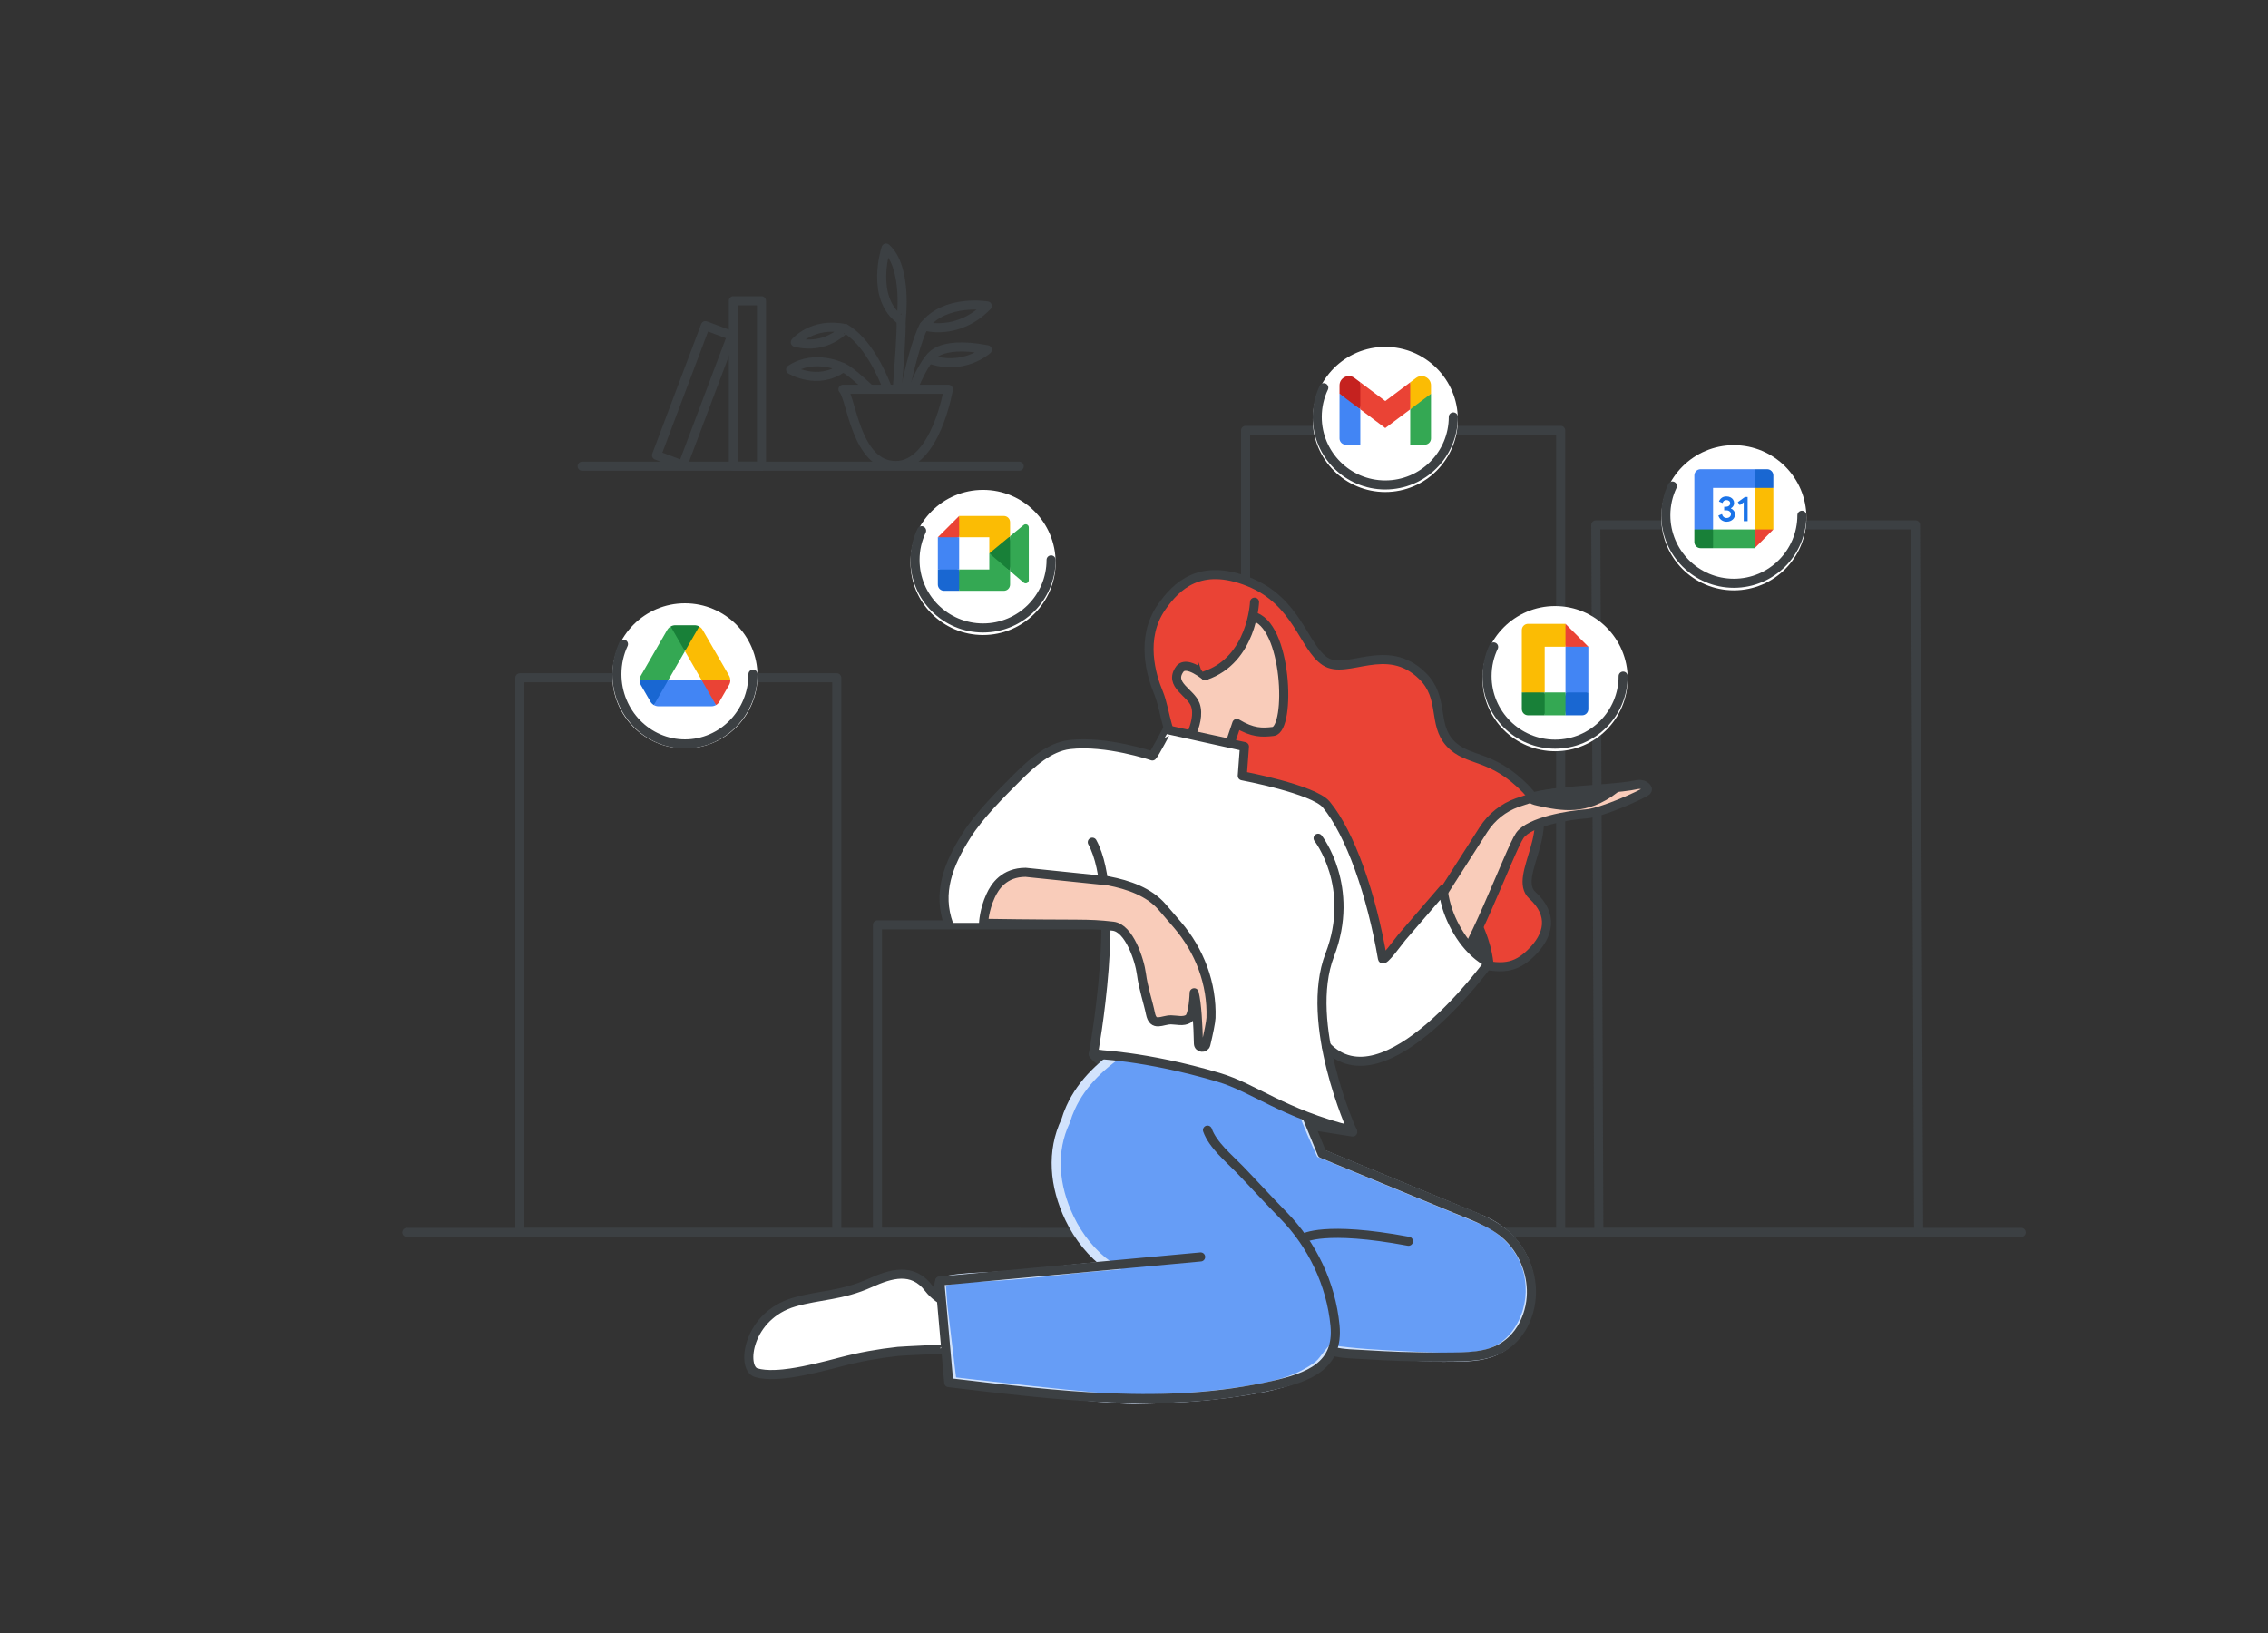<svg width="250" height="180" viewBox="0 0 250 180" fill="none" xmlns="http://www.w3.org/2000/svg">
<rect x="0" y="0" width="250" height="180" fill="#333333" stroke="none"/>
<g clip-path="url(#clip0_810_2125)">
<path d="M172.03 47.439H137.299V135.86H172.03V47.439Z" stroke="#3C4043" stroke-miterlimit="10" stroke-linecap="round" stroke-linejoin="round"/>
<path d="M132.346 135.969L96.721 135.839V101.94H132.346V129.485V135.969Z" stroke="#3C4043" stroke-miterlimit="10" stroke-linecap="round" stroke-linejoin="round"/>
<path d="M92.234 74.709H57.302V135.86H92.234V74.709Z" stroke="#3C4043" stroke-miterlimit="10" stroke-linecap="round" stroke-linejoin="round"/>
<path d="M211.488 135.86H176.243L175.903 57.856H211.144L211.488 135.86Z" stroke="#3C4043" stroke-miterlimit="10" stroke-linecap="round" stroke-linejoin="round"/>
<path d="M222.795 135.843H44.84" stroke="#3C4043" stroke-miterlimit="10" stroke-linecap="round" stroke-linejoin="round"/>
<path d="M64.17 51.389H112.349" stroke="#3C4043" stroke-miterlimit="10" stroke-linecap="round" stroke-linejoin="round"/>
<path d="M83.936 33.15H80.836V51.389H83.936V33.15Z" stroke="#3C4043" stroke-miterlimit="10" stroke-linecap="round" stroke-linejoin="round"/>
<path d="M80.658 36.987L77.757 35.893L72.368 50.181L75.269 51.276L80.658 36.987Z" stroke="#3C4043" stroke-miterlimit="10" stroke-linecap="round" stroke-linejoin="round"/>
<path d="M102.616 39.328C101.962 39.983 101.178 41.561 100.654 42.817" stroke="#3C4043" stroke-miterlimit="10" stroke-linecap="round" stroke-linejoin="round"/>
<path d="M108.83 38.548C108.83 38.548 106.227 40.907 102.464 39.581C102.459 39.581 103.205 37.475 108.83 38.548Z" stroke="#3C4043" stroke-miterlimit="10" stroke-linecap="round" stroke-linejoin="round"/>
<path d="M101.849 35.927C101.012 37.487 100.25 40.764 99.782 42.817" stroke="#3C4043" stroke-miterlimit="10" stroke-linecap="round" stroke-linejoin="round"/>
<path d="M108.83 33.721C108.83 33.721 104.208 32.919 101.853 35.927C101.849 35.927 105.551 37.096 108.83 33.721Z" stroke="#3C4043" stroke-miterlimit="10" stroke-linecap="round" stroke-linejoin="round"/>
<path d="M99.329 35.308C99.379 36.828 99.1 40.28 98.91 42.817" stroke="#3C4043" stroke-miterlimit="10" stroke-linecap="round" stroke-linejoin="round"/>
<path d="M97.671 27.337C97.671 27.337 95.831 32.858 99.324 35.308C99.329 35.308 100.092 29.509 97.671 27.337Z" stroke="#3C4043" stroke-miterlimit="10" stroke-linecap="round" stroke-linejoin="round"/>
<path d="M93.167 36.219C95.509 37.557 97.153 41.019 97.82 42.817" stroke="#3C4043" stroke-miterlimit="10" stroke-linecap="round" stroke-linejoin="round"/>
<path d="M87.664 37.728C87.664 37.728 89.548 35.452 93.163 36.219C93.167 36.219 91.1 38.618 87.664 37.728Z" stroke="#3C4043" stroke-miterlimit="10" stroke-linecap="round" stroke-linejoin="round"/>
<path d="M92.919 40.519C92.919 40.519 89.849 38.936 87.15 40.737C87.15 40.737 90.128 42.564 92.919 40.519Z" stroke="#3C4043" stroke-miterlimit="10" stroke-linecap="round" stroke-linejoin="round"/>
<path d="M92.919 40.519C93.511 40.742 94.862 41.934 95.858 42.86" stroke="#3C4043" stroke-miterlimit="10" stroke-linecap="round" stroke-linejoin="round"/>
<path d="M92.919 42.908H104.539C104.539 42.908 103.135 51.315 98.731 51.315C94.327 51.315 93.874 43.89 92.919 42.908Z" stroke="#3C4043" stroke-miterlimit="10" stroke-linecap="round" stroke-linejoin="round"/>
<path d="M103.589 141.198L103.227 142.763L103.685 143.151L103.589 141.198Z" fill="#3C4043" stroke="#3C4043" stroke-miterlimit="10" stroke-linecap="round" stroke-linejoin="round"/>
<path d="M120.516 116.195C120.516 116.195 120.86 116.792 122.282 117.564L123.586 116.526L120.516 116.195Z" fill="#3C4043" stroke="#3C4043" stroke-miterlimit="10" stroke-linecap="round" stroke-linejoin="round"/>
<path d="M144.481 124.052L149.112 124.776L144.315 123.185L144.481 124.052Z" fill="#3C4043" stroke="#3C4043" stroke-miterlimit="10" stroke-linecap="round" stroke-linejoin="round"/>
<path d="M104.958 148.641C104.953 148.671 99.546 148.903 99.006 148.959C96.874 149.19 94.763 149.565 92.688 150.115C90.861 150.594 89.02 151.065 87.145 151.344C86.251 151.475 84.499 151.667 83.343 151.305C81.673 150.782 82.388 145.026 87.551 143.53C90.315 142.728 92.749 142.842 95.927 141.411C98.169 140.404 100.576 139.654 102.359 141.987C103.615 143.626 105.686 144.11 105.686 144.11L104.958 148.641Z" fill="white" stroke="#3C4043" stroke-miterlimit="10" stroke-linecap="round" stroke-linejoin="round"/>
<path d="M163.349 134.461L145.571 127.122C145.571 127.122 142.484 120.581 142.685 118.82C137.047 117.294 133.593 115.667 127.894 114.398C127.632 114.281 127.345 114.215 127.044 114.211C127.013 114.202 126.983 114.193 126.952 114.189C125.688 113.919 124.728 114.577 124.262 115.484C121.658 117.15 119.299 119.247 118.004 122.112C117.791 122.583 117.612 123.062 117.468 123.551C115.872 126.9 116.173 130.702 117.9 134.299C118.89 136.366 120.372 138.206 122.195 139.523C116.701 139.946 113.339 140.57 107.792 140.775C106.754 140.814 104.478 140.967 103.741 141.355L103.938 143.958L104.936 152.282C104.936 152.282 122.064 154.305 124.955 154.262C128.805 154.205 132.664 153.991 136.475 153.424C138.869 153.067 141.839 152.565 143.949 151.371C145.855 150.294 145.536 150.224 146.766 148.776C149.361 149.16 151.999 149.295 154.615 149.426C156.581 149.522 158.544 149.644 160.515 149.6C162.167 149.561 163.877 149.496 165.337 148.632C166.458 147.969 167.295 146.936 167.862 145.776C168.699 144.058 168.869 142.174 168.486 140.408C167.888 137.705 165.908 135.516 163.349 134.461Z" fill="#669DF6" stroke="#D2E3FC" stroke-miterlimit="10"/>
<path d="M128.679 80.426C128.679 80.426 133.105 79.375 137.173 82.288L128.679 80.426Z" fill="#3C4043" stroke="#3C4043" stroke-miterlimit="10" stroke-linecap="round" stroke-linejoin="round"/>
<path d="M128.648 79.807C128.365 78.799 128.112 77.343 127.711 76.384C126.922 74.513 125.648 70.34 128.042 66.917C129.677 64.584 132.285 61.99 137.653 64.139C143.02 66.289 143.674 71.321 146.068 72.9C148.458 74.478 152.836 70.615 156.791 74.5C159.254 76.92 157.881 79.794 159.83 81.917C161.784 84.041 164.413 83.038 168.276 87.062C172.14 91.092 166.606 96.573 168.917 98.692C171.233 100.811 170.792 103.096 168.712 105.093C167.125 106.619 165.577 107.064 162.049 105.926C158.522 104.788 158.731 105.525 156.372 106.676C154.013 107.827 150.446 108.346 148.868 106.318C147.285 104.291 147.481 99.486 142.641 100.554C136.558 101.897 142.1 92.443 137.121 89.962C130.611 86.718 129.965 84.477 128.648 79.807Z" fill="#EA4335" stroke="#3C4043" stroke-miterlimit="10" stroke-linecap="round" stroke-linejoin="round"/>
<path d="M164.108 106.131C164.108 106.131 163.951 103.506 162.08 100.467C160.209 97.427 161.273 104.16 161.273 104.16L164.108 106.131Z" fill="#3C4043" stroke="#3C4043" stroke-miterlimit="10" stroke-linecap="round" stroke-linejoin="round"/>
<path d="M157.379 101.046L163.528 91.432C164.409 90.054 165.717 89.012 167.256 88.467C168.586 87.996 170.286 87.503 171.93 87.333C175.109 87.006 178.689 86.875 180.451 86.487C180.791 86.413 181.157 86.483 181.419 86.718C181.589 86.871 181.685 87.054 181.471 87.215C180.996 87.573 176.583 89.6 174.791 89.718C173.003 89.836 168.59 90.551 167.518 92.103C166.445 93.656 161.674 106.654 159.882 107.251C158.095 107.844 154.039 105.459 157.379 101.046Z" fill="#F9CCBA" stroke="#3C4043" stroke-miterlimit="10"/>
<path d="M143.683 136.48C143.683 136.48 145.964 135.084 155.256 136.82" stroke="#3C4043" stroke-miterlimit="10" stroke-linecap="round" stroke-linejoin="round"/>
<path d="M144.062 123.102L145.728 127.157C147.542 127.907 149.356 128.653 151.17 129.403C154.257 130.676 157.34 131.949 160.427 133.222C162.629 134.129 165.032 134.927 166.658 136.763C168.267 138.577 169.074 141.102 168.734 143.504C168.708 143.679 168.677 143.853 168.642 144.028C168.35 145.423 167.692 146.757 166.645 147.738C164.823 149.448 162.577 149.539 160.218 149.578C158.291 149.609 156.355 149.574 154.427 149.513C153.145 149.469 151.863 149.408 150.586 149.326C149.369 149.247 148.065 149.256 146.888 148.951" stroke="#3C4043" stroke-miterlimit="10" stroke-linecap="round" stroke-linejoin="round"/>
<path d="M133.1 124.567C133.685 126.215 135.472 127.676 136.65 128.892C138.28 130.584 139.82 132.285 141.459 133.951C144.655 137.199 146.722 141.56 147.158 146.103C147.59 150.59 144.193 151.824 140.4 152.692C128.6 155.395 116.413 153.795 104.583 152.404L103.589 141.198L132.346 138.546" stroke="#3C4043" stroke-miterlimit="10" stroke-linecap="round" stroke-linejoin="round"/>
<path d="M138.032 67.924C141.93 68.666 142.318 80.4 140.334 80.626C139.118 80.766 138.089 80.801 136.331 79.746L134.975 83.757L130.266 82.885C130.266 82.885 132.494 79.724 131.757 77.683C131.265 76.318 128.805 75.481 130.039 73.763C130.384 73.283 131.203 73.227 132.847 74.474C132.847 74.474 131.221 70.179 134.971 68.195C135.991 67.654 136.898 67.706 138.032 67.924Z" fill="#F9CCBA" stroke="#3C4043" stroke-miterlimit="10" stroke-linecap="round" stroke-linejoin="round"/>
<path d="M132.015 67.166L131.365 70.881L132.39 73.824L132.904 74.474L134.884 73.493C134.884 73.493 138.01 69.477 138.272 67.929C138.533 66.376 135.721 66.376 135.721 66.376L132.015 67.166Z" fill="#EA4335"/>
<path d="M138.285 66.372C138.285 66.372 138.045 72.73 132.847 74.469Z" fill="#EA4335"/>
<path d="M138.285 66.372C138.285 66.372 138.045 72.73 132.847 74.469" stroke="#3C4043" stroke-miterlimit="10" stroke-linecap="round" stroke-linejoin="round"/>
<path d="M128.701 80.374L127.109 83.195C127.109 83.195 119.996 81.339 117.442 81.887C114.389 82.541 101.856 93.171 104.578 101.727H112.863L121.148 96.93C121.148 96.93 123.372 99.237 120.695 115.658C120.695 115.658 133.837 117.773 137.164 119.583C140.491 121.392 146.932 124.214 148.737 124.358L146.134 115.1C146.134 115.1 147.145 117.054 150.982 116.766C154.815 116.478 163.497 107.578 163.859 106.205C163.859 106.205 159.446 101.936 159.084 97.959L152.5 105.629C152.5 105.629 149.966 95.862 149.317 94.126C148.667 92.391 146.714 88.34 144.616 87.616C142.519 86.892 136.946 85.519 136.946 85.519L137.09 82.262L128.701 80.374Z" fill="white"/>
<path d="M145.292 92.395C145.292 92.395 149.474 97.741 146.578 105.263C143.683 112.785 149.046 124.624 149.046 124.624" stroke="#3C4043" stroke-miterlimit="10" stroke-linecap="round" stroke-linejoin="round"/>
<path d="M146.195 115.296C152.57 122.099 164.108 106.131 164.108 106.131C164.108 106.131 162.228 105.289 160.685 102.686C159.141 100.083 159.097 98.02 159.097 98.02L154.536 103.305C154.214 103.68 152.469 106.131 152.387 105.642C151.196 98.648 148.833 91.859 146.19 88.676C144.795 86.993 136.933 85.514 136.933 85.514L137.173 82.292C137.173 82.292 128.701 80.43 128.679 80.43C128.648 80.426 127.262 83.121 127.022 83.326C127.022 83.326 121.946 81.594 117.895 82.074C115.641 82.344 113.683 84.15 112.144 85.68C110.291 87.529 107.927 89.884 106.528 92.108C104.522 95.295 103.31 98.408 104.578 101.901" stroke="#3C4043" stroke-miterlimit="10" stroke-linecap="round" stroke-linejoin="round"/>
<path d="M149.046 124.628C141.324 122.696 138.294 119.927 134.308 118.746C126.202 116.339 120.516 116.199 120.516 116.199C120.516 116.199 123.73 98.906 120.403 92.831" stroke="#3C4043" stroke-miterlimit="10" stroke-linecap="round" stroke-linejoin="round"/>
<path d="M113.055 96.154L122.177 97.096C124.388 97.523 126.669 98.304 128.134 100.013L129.778 101.927C132.228 104.783 133.619 108.437 133.488 112.196C133.471 112.654 133.214 113.901 132.922 115.118C132.808 115.593 132.111 115.519 132.102 115.031C132.058 113.06 131.936 110.592 131.631 109.427C131.631 109.427 131.561 111.948 130.994 112.301C130.427 112.65 129.686 112.419 129.089 112.414C128.086 112.406 127.113 113.247 126.808 111.699C126.586 110.583 126.015 108.895 125.818 107.356C125.618 105.817 124.467 102.289 122.688 102.089C119.609 101.74 119.548 101.953 108.416 101.775C108.416 101.775 108.472 100.305 109.192 98.749C109.663 97.698 110.701 96.154 113.055 96.154Z" fill="#F9CCBA" stroke="#3C4043" stroke-miterlimit="10" stroke-linejoin="round"/>
<path d="M169.567 88.323C172.275 88.916 174.773 89.369 177.952 86.988C177.952 86.988 165.756 87.49 169.567 88.323Z" fill="#3C4043" stroke="#3C4043" stroke-miterlimit="10"/>
</g>
<circle cx="152.697" cy="46.234" r="7.5" fill="white" stroke="white" stroke-linecap="round" stroke-linejoin="round"/>
<path d="M160.197 45.955C160.197 50.097 156.839 53.455 152.697 53.455C148.555 53.455 145.197 50.097 145.197 45.955C145.197 44.802 145.457 43.71 145.922 42.734" stroke="#3C4043" stroke-linecap="round" stroke-linejoin="round"/>
<g clip-path="url(#clip1_810_2125)">
<g clip-path="url(#clip2_810_2125)">
<g clip-path="url(#clip3_810_2125)">
<path d="M147.655 42.486V43.403L148.707 44.42L149.947 45.121L150.176 43.578L149.947 42.142L149.305 41.661C148.625 41.151 147.655 41.636 147.655 42.486Z" fill="#C5221F"/>
<path d="M155.447 42.142L155.218 43.597L155.447 45.121L156.573 44.564L157.739 43.403V42.486C157.739 41.636 156.769 41.151 156.089 41.661L155.447 42.142Z" fill="#FBBC04"/>
<path d="M148.343 49.017H149.947V45.121L147.655 43.403V48.33C147.655 48.709 147.963 49.017 148.343 49.017Z" fill="#4285F4"/>
<path d="M155.447 49.017H157.051C157.431 49.017 157.739 48.709 157.739 48.33V43.403L155.447 45.121V49.017Z" fill="#34A853"/>
<path d="M152.697 44.205L149.947 42.142V45.121L152.697 47.184L155.447 45.121V42.142L152.697 44.205Z" fill="#EA4335"/>
</g>
</g>
</g>
<circle cx="191.121" cy="57.071" r="7.5" fill="white" stroke="white" stroke-linecap="round" stroke-linejoin="round"/>
<path d="M198.621 56.792C198.621 60.934 195.263 64.292 191.121 64.292C186.979 64.292 183.621 60.934 183.621 56.792C183.621 55.639 183.881 54.547 184.346 53.571" stroke="#3C4043" stroke-linecap="round" stroke-linejoin="round"/>
<g clip-path="url(#clip4_810_2125)">
<g clip-path="url(#clip5_810_2125)">
<path d="M193.412 53.78L191.35 53.55L188.829 53.78L188.6 56.071L188.829 58.363L191.121 58.65L193.412 58.363L193.642 56.014L193.412 53.78Z" fill="white"/>
<path d="M189.769 57.335C189.598 57.219 189.479 57.05 189.415 56.827L189.812 56.663C189.848 56.801 189.911 56.907 190.001 56.983C190.091 57.059 190.2 57.096 190.327 57.096C190.457 57.096 190.569 57.056 190.662 56.977C190.755 56.898 190.802 56.797 190.802 56.675C190.802 56.55 190.753 56.448 190.654 56.369C190.556 56.29 190.432 56.251 190.284 56.251H190.055V55.857H190.261C190.388 55.857 190.495 55.823 190.582 55.754C190.669 55.685 190.713 55.591 190.713 55.471C190.713 55.365 190.674 55.28 190.596 55.217C190.518 55.153 190.42 55.121 190.3 55.121C190.183 55.121 190.09 55.152 190.021 55.214C189.953 55.277 189.903 55.353 189.871 55.444L189.478 55.28C189.53 55.132 189.626 55.002 189.766 54.889C189.906 54.776 190.086 54.719 190.303 54.719C190.464 54.719 190.609 54.75 190.738 54.813C190.866 54.875 190.967 54.962 191.039 55.072C191.112 55.182 191.148 55.306 191.148 55.444C191.148 55.584 191.115 55.702 191.047 55.8C190.979 55.897 190.896 55.972 190.798 56.024V56.047C190.928 56.102 191.034 56.185 191.117 56.297C191.2 56.408 191.242 56.542 191.242 56.698C191.242 56.853 191.203 56.993 191.124 57.115C191.045 57.237 190.935 57.333 190.797 57.403C190.657 57.473 190.501 57.508 190.327 57.508C190.126 57.509 189.941 57.451 189.769 57.335Z" fill="#1A73E8"/>
<path d="M192.209 55.362L191.775 55.678L191.557 55.347L192.34 54.782H192.64V57.446H192.209V55.362Z" fill="#1A73E8"/>
<path d="M193.412 60.426L195.475 58.363L194.444 57.905L193.412 58.363L192.954 59.394L193.412 60.426Z" fill="#EA4335"/>
<path d="M188.371 59.394L188.829 60.425H193.412V58.363H188.829L188.371 59.394Z" fill="#34A853"/>
<path d="M187.454 51.717C187.074 51.717 186.767 52.025 186.767 52.405V58.363L187.798 58.821L188.829 58.363V53.78H193.412L193.871 52.748L193.412 51.717H187.454Z" fill="#4285F4"/>
<path d="M186.767 58.363V59.738C186.767 60.118 187.074 60.425 187.454 60.425H188.829V58.363H186.767Z" fill="#188038"/>
<path d="M193.412 53.78V58.363H195.475V53.78L194.444 53.321L193.412 53.78Z" fill="#FBBC04"/>
<path d="M195.475 53.78V52.405C195.475 52.025 195.167 51.717 194.787 51.717H193.412V53.78H195.475Z" fill="#1967D2"/>
</g>
</g>
<circle cx="171.416" cy="74.805" r="7.5" fill="white" stroke="white" stroke-linecap="round" stroke-linejoin="round"/>
<path d="M178.916 74.526C178.916 78.668 175.558 82.026 171.416 82.026C167.274 82.026 163.916 78.668 163.916 74.526C163.916 73.374 164.176 72.281 164.641 71.305" stroke="#3C4043" stroke-linecap="round" stroke-linejoin="round"/>
<g clip-path="url(#clip6_810_2125)">
<g clip-path="url(#clip7_810_2125)">
<path d="M172.734 76.498H171.438H170.099V73.805V71.113H171.438H172.734V73.805V76.498Z" fill="white"/>
<path d="M170.27 68.764H168.437C168.057 68.764 167.75 69.071 167.75 69.451V71.285V73.805V76.326L168.904 76.498L170.27 76.326V73.805V71.285H172.562L172.734 70.024L172.562 68.764H170.27Z" fill="#FBBC04"/>
<path d="M170.27 76.326H167.75V78.16C167.75 78.539 168.057 78.847 168.437 78.847H170.27L170.442 77.587L170.27 76.326Z" fill="#188038"/>
<path d="M175.083 76.326L173.823 76.154L172.562 76.326L172.39 77.529L172.562 78.847H174.395C174.775 78.847 175.083 78.539 175.083 78.16V76.326Z" fill="#1967D2"/>
<path d="M172.562 76.326H170.271V78.847H172.562V76.326Z" fill="#34A853"/>
<path d="M172.562 71.284V73.805V76.326H175.083V73.805V71.284L173.748 71.113L172.562 71.284Z" fill="#4285F4"/>
<path d="M172.562 68.764V71.285H175.083L172.562 68.764Z" fill="#EA4335"/>
</g>
</g>
<circle cx="108.362" cy="61.998" r="7.5" fill="white" stroke="white" stroke-linecap="round" stroke-linejoin="round"/>
<path d="M115.862 61.718C115.862 65.861 112.504 69.219 108.362 69.219C104.22 69.219 100.862 65.861 100.862 61.718C100.862 60.566 101.122 59.474 101.587 58.498" stroke="#3C4043" stroke-linecap="round" stroke-linejoin="round"/>
<g clip-path="url(#clip8_810_2125)">
<g clip-path="url(#clip9_810_2125)">
<g clip-path="url(#clip10_810_2125)">
<path d="M109.05 60.998L110.027 62.115L111.341 62.946L111.57 61.005L111.341 59.098L110.002 59.836L109.05 60.998Z" fill="#188038"/>
<path d="M103.378 62.774V64.435C103.378 64.815 103.685 65.123 104.065 65.123H105.727L106.07 63.867L105.727 62.774L104.587 62.43L103.378 62.774Z" fill="#1967D2"/>
<path d="M105.727 56.873L103.378 59.221L104.587 59.565L105.727 59.221L106.065 58.143L105.727 56.873Z" fill="#EA4335"/>
<path d="M105.727 59.221H103.378V62.774H105.727V59.221Z" fill="#4285F4"/>
<path d="M112.842 57.867L111.341 59.098V62.946L112.848 64.227C113.074 64.403 113.404 64.243 113.404 63.956V58.133C113.404 57.843 113.066 57.683 112.842 57.867Z" fill="#34A853"/>
<path d="M109.05 60.998V62.774H105.727V65.123H110.654C111.034 65.123 111.341 64.815 111.341 64.435V62.946L109.05 60.998Z" fill="#34A853"/>
<path d="M110.654 56.873H105.727V59.221H109.05V60.998L111.341 59.098V57.56C111.341 57.18 111.034 56.873 110.654 56.873Z" fill="#FBBC04"/>
</g>
</g>
</g>
<circle cx="75.5" cy="74.5" r="7.5" fill="white" stroke="white" stroke-linecap="round" stroke-linejoin="round"/>
<path d="M83 74.305C83 78.555 79.642 82 75.5 82C71.358 82 68 78.555 68 74.305C68 73.122 68.26 72.001 68.725 71" stroke="#3C4043" stroke-linecap="round" stroke-linejoin="round"/>
<path d="M77.352 74.99L77.787 76.489L78.927 77.716C79.081 77.627 79.212 77.498 79.304 77.339L80.363 75.505C80.455 75.346 80.501 75.168 80.501 74.99L78.875 74.674L77.352 74.99Z" fill="#EA4335"/>
<path d="M77.074 69.055C76.92 68.966 76.743 68.917 76.559 68.917H74.442C74.259 68.917 74.08 68.967 73.926 69.055L74.382 70.591L75.496 71.773L75.5 71.781L76.622 70.584L77.074 69.055Z" fill="#188038"/>
<path d="M73.648 74.99L72.025 74.617L70.5 74.99C70.5 75.167 70.546 75.345 70.637 75.505L71.696 77.338C71.788 77.498 71.919 77.627 72.073 77.716L73.196 76.56L73.648 74.99Z" fill="#1967D2"/>
<path d="M78.907 71.953L77.452 69.432C77.36 69.272 77.228 69.144 77.074 69.055L75.5 71.781L77.352 74.99H80.5C80.5 74.811 80.455 74.634 80.362 74.474L78.907 71.953Z" fill="#FBBC04"/>
<path d="M77.352 74.99H73.648L72.073 77.716C72.228 77.805 72.405 77.854 72.589 77.854H78.41C78.595 77.854 78.772 77.805 78.926 77.716L77.352 74.99Z" fill="#4285F4"/>
<path d="M75.5 71.781L73.926 69.055C73.772 69.144 73.641 69.272 73.549 69.431L70.637 74.476C70.546 74.635 70.5 74.813 70.5 74.99H73.648L75.5 71.781Z" fill="#34A853"/>
<defs>
<clipPath id="clip0_810_2125">
<rect width="218.023" height="150" fill="white" transform="translate(25 16)"/>
</clipPath>
<clipPath id="clip1_810_2125">
<rect width="11" height="11" fill="white" transform="translate(147.197 39.734)"/>
</clipPath>
<clipPath id="clip2_810_2125">
<rect width="11" height="11" fill="white" transform="translate(147.197 39.734)"/>
</clipPath>
<clipPath id="clip3_810_2125">
<rect width="11" height="11" fill="white" transform="translate(147.197 39.734)"/>
</clipPath>
<clipPath id="clip4_810_2125">
<rect width="11" height="11" fill="white" transform="translate(185.621 50.571)"/>
</clipPath>
<clipPath id="clip5_810_2125">
<rect width="11" height="11" fill="white" transform="translate(185.621 50.571)"/>
</clipPath>
<clipPath id="clip6_810_2125">
<rect width="11" height="11" fill="white" transform="translate(165.916 68.305)"/>
</clipPath>
<clipPath id="clip7_810_2125">
<rect width="11" height="11" fill="white" transform="translate(165.916 68.305)"/>
</clipPath>
<clipPath id="clip8_810_2125">
<rect width="11" height="11" fill="white" transform="translate(102.862 55.498)"/>
</clipPath>
<clipPath id="clip9_810_2125">
<rect width="11" height="11" fill="white" transform="translate(102.862 55.498)"/>
</clipPath>
<clipPath id="clip10_810_2125">
<rect width="11" height="11" fill="white" transform="translate(102.862 55.498)"/>
</clipPath>
</defs>
</svg>
